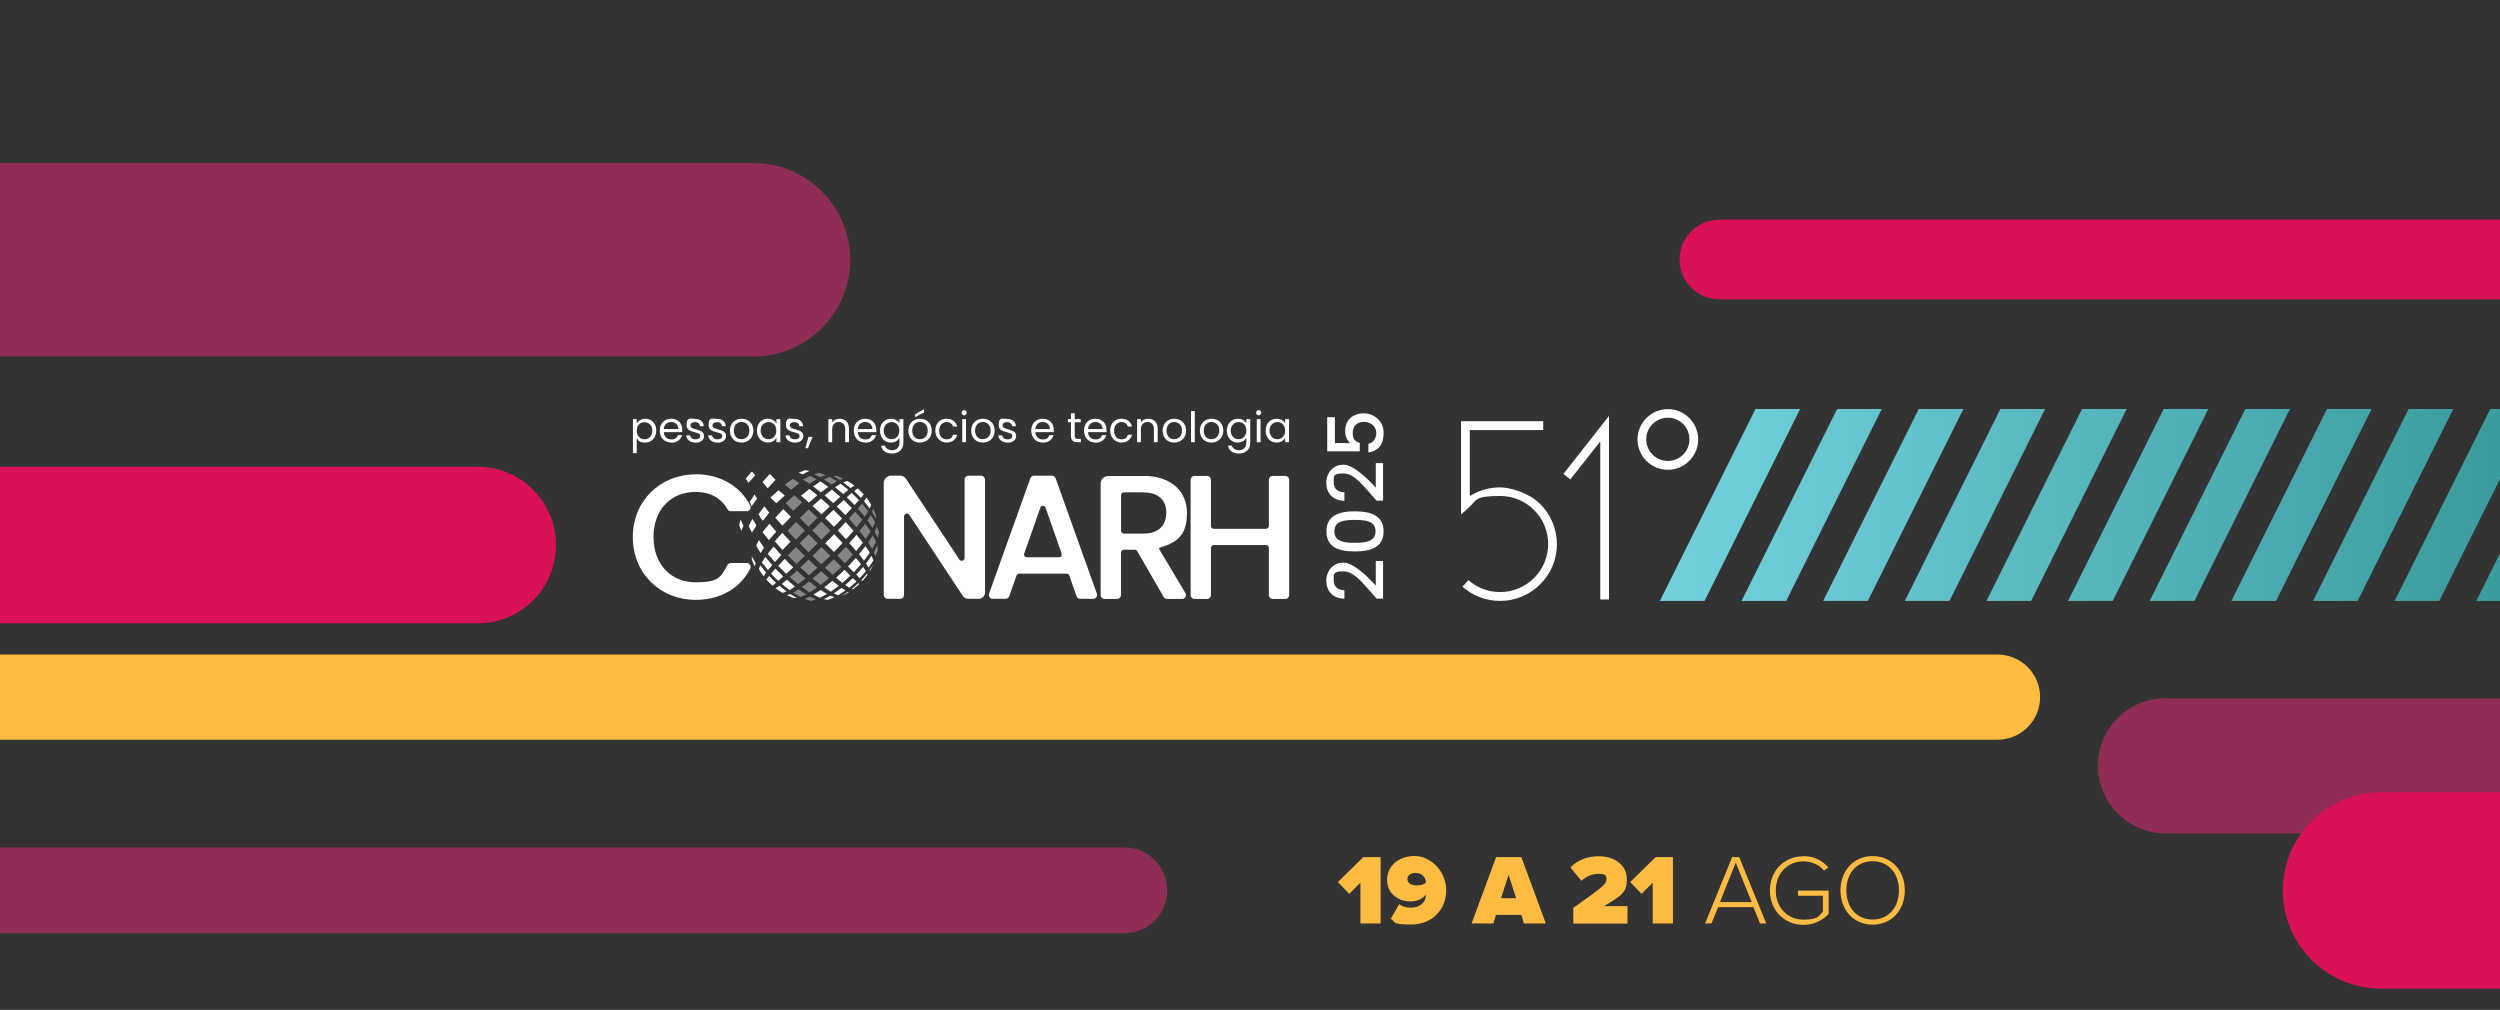 <?xml version="1.0" encoding="UTF-8"?>
<svg xmlns="http://www.w3.org/2000/svg" version="1.1" xmlns:xlink="http://www.w3.org/1999/xlink" viewBox="0 0 1920 775.6">
  <rect x="0" y="0" width="1920" height="775.6" fill="#333333" stroke="none"/>
  <defs>
    <style>
      .cls-1, .cls-2 {
        fill: #fff;
      }

      .cls-2 {
        fill-rule: evenodd;
      }

      .cls-3 {
        fill: #ffbc43;
      }

      .cls-4 {
        fill: #d81158;
      }

      .cls-5 {
        fill: #74d2de;
      }

      .cls-6 {
        opacity: .4;
      }

      .cls-7 {
        fill: url(#linear-gradient);
      }

      .cls-8 {
        fill: #902d56;
      }

      .cls-9 {
        fill: #218380;
      }
    </style>
    <linearGradient id="linear-gradient" x1="1274.8" y1="387.8" x2="3075.5" y2="387.8" gradientUnits="userSpaceOnUse">
      <stop offset="0" stop-color="#74d2de"/>
      <stop offset=".5" stop-color="#248684"/>
      <stop offset="1" stop-color="#218380"/>
    </linearGradient>
  </defs>
  <!-- Generator: Adobe Illustrator 28.7.1, SVG Export Plug-In . SVG Version: 1.2.0 Build 142)  -->
  <g>
    <g id="Layer_1">
      <g>
        <rect class="cls-5" x="-251.8" y="1390.4" width="865.2" height="12.5" transform="translate(-934.6 536.9) rotate(-45)"/>
        <rect class="cls-5" x="-227.9" y="1414.4" width="865.2" height="12.5" transform="translate(-944.6 560.9) rotate(-45)"/>
        <rect class="cls-5" x="-203.9" y="1438.4" width="865.2" height="12.5" transform="translate(-954.5 584.9) rotate(-45)"/>
        <rect class="cls-5" x="-179.9" y="1462.3" width="865.2" height="12.5" transform="translate(-964.4 608.8) rotate(-45)"/>
        <rect class="cls-5" x="-155.9" y="1486.3" width="865.2" height="12.5" transform="translate(-974.4 632.8) rotate(-45)"/>
        <rect class="cls-5" x="-132" y="1510.3" width="865.2" height="12.5" transform="translate(-984.3 656.8) rotate(-45)"/>
        <rect class="cls-5" x="-108" y="1534.3" width="865.2" height="12.5" transform="translate(-994.2 680.7) rotate(-45)"/>
        <rect class="cls-5" x="-84" y="1558.2" width="865.2" height="12.5" transform="translate(-1004.1 704.7) rotate(-45)"/>
        <rect class="cls-5" x="-60.1" y="1582.2" width="865.2" height="12.5" transform="translate(-1014.1 728.7) rotate(-45)"/>
        <rect class="cls-5" x="-36.1" y="1606.2" width="865.2" height="12.5" transform="translate(-1024 752.7) rotate(-45)"/>
        <rect class="cls-5" x="-12.1" y="1630.1" width="865.2" height="12.5" transform="translate(-1033.9 776.6) rotate(-45)"/>
        <rect class="cls-5" x="11.9" y="1654.1" width="865.2" height="12.5" transform="translate(-1043.9 800.6) rotate(-45)"/>
        <rect class="cls-5" x="35.8" y="1678.1" width="865.2" height="12.5" transform="translate(-1053.8 824.6) rotate(-45)"/>
        <rect class="cls-5" x="59.8" y="1702.1" width="865.2" height="12.5" transform="translate(-1063.7 848.5) rotate(-45)"/>
        <rect class="cls-5" x="83.8" y="1726" width="865.2" height="12.5" transform="translate(-1073.6 872.5) rotate(-45)"/>
        <rect class="cls-5" x="107.7" y="1750" width="865.2" height="12.5" transform="translate(-1083.6 896.5) rotate(-45)"/>
        <rect class="cls-5" x="131.7" y="1774" width="865.2" height="12.5" transform="translate(-1093.5 920.5) rotate(-45)"/>
      </g>
      <g>
        <rect class="cls-9" x="-107.9" y="1422.3" width="865.2" height="12.5" transform="translate(-915 648) rotate(-45)"/>
        <rect class="cls-9" x="-84" y="1446.3" width="865.2" height="12.5" transform="translate(-925 672) rotate(-45)"/>
        <rect class="cls-9" x="-60" y="1470.2" width="865.2" height="12.5" transform="translate(-934.9 695.9) rotate(-45)"/>
        <rect class="cls-9" x="-36" y="1494.2" width="865.2" height="12.5" transform="translate(-944.8 719.9) rotate(-45)"/>
        <rect class="cls-9" x="-12" y="1518.2" width="865.2" height="12.5" transform="translate(-954.7 743.9) rotate(-45)"/>
        <rect class="cls-9" x="11.9" y="1542.2" width="865.2" height="12.5" transform="translate(-964.7 767.9) rotate(-45)"/>
        <rect class="cls-9" x="35.9" y="1566.1" width="865.2" height="12.5" transform="translate(-974.6 791.8) rotate(-45)"/>
        <rect class="cls-9" x="59.9" y="1590.1" width="865.2" height="12.5" transform="translate(-984.5 815.8) rotate(-45)"/>
        <rect class="cls-9" x="83.8" y="1614.1" width="865.2" height="12.5" transform="translate(-994.5 839.8) rotate(-45)"/>
        <rect class="cls-9" x="107.8" y="1638" width="865.2" height="12.5" transform="translate(-1004.4 863.7) rotate(-45)"/>
        <rect class="cls-9" x="131.8" y="1662" width="865.2" height="12.5" transform="translate(-1014.3 887.7) rotate(-45)"/>
        <rect class="cls-9" x="155.8" y="1686" width="865.2" height="12.5" transform="translate(-1024.2 911.7) rotate(-45)"/>
        <rect class="cls-9" x="179.7" y="1710" width="865.2" height="12.5" transform="translate(-1034.2 935.7) rotate(-45)"/>
        <rect class="cls-9" x="203.7" y="1733.9" width="865.2" height="12.5" transform="translate(-1044.1 959.6) rotate(-45)"/>
        <rect class="cls-9" x="227.7" y="1757.9" width="865.2" height="12.5" transform="translate(-1054 983.6) rotate(-45)"/>
        <rect class="cls-9" x="251.6" y="1781.9" width="865.2" height="12.5" transform="translate(-1064 1007.6) rotate(-45)"/>
        <rect class="cls-9" x="275.6" y="1805.8" width="865.2" height="12.5" transform="translate(-1073.9 1031.5) rotate(-45)"/>
      </g>
      <path class="cls-8" d="M-45.4,125.2h624c41,0,74.3,33.3,74.3,74.3h0c0,41-33.3,74.3-74.3,74.3H-45.4V125.2h0Z"/>
      <path class="cls-4" d="M-45.4,358.5h412.3c33.2,0,60.1,26.9,60.1,60.1h0c0,33.2-26.9,60.1-60.1,60.1H-45.4v-120.2h0Z"/>
      <path class="cls-4" d="M1320.5,168.6h661.3v61.3h-661.3c-16.9,0-30.6-13.7-30.6-30.6h0c0-16.9,13.7-30.6,30.6-30.6Z"/>
      <path class="cls-8" d="M1663.1,536.3h441.2v103.7h-441.2c-28.6,0-51.9-23.2-51.9-51.9h0c0-28.6,23.2-51.9,51.9-51.9Z"/>
      <path class="cls-4" d="M1828.6,608.4h186.5v150.9h-186.5c-41.6,0-75.4-33.8-75.4-75.4h0c0-41.6,33.8-75.4,75.4-75.4Z"/>
      <path class="cls-8" d="M-10,650.8h873.4c18.2,0,33,14.8,33,33h0c0,18.2-14.8,33-33,33H-10v-66h0Z"/>
      <path class="cls-3" d="M-82,502.7h1616.1c18,0,32.7,14.6,32.7,32.7h0c0,18-14.6,32.7-32.7,32.7H-82v-65.4h0Z"/>
      <g>
        <g>
          <g>
            <path class="cls-2" d="M577.6,362c-1.7,1.8-3.3,3.6-4.9,5.6.7,1.1,1.4,2.1,2.1,3.2,1.8-2,3.5-4,5.3-5.9-.9-.9-1.8-1.8-2.6-2.8h0Z"/>
            <path class="cls-2" d="M669.3,426.9c-1.4,2-2.7,3.9-4.2,5.9.7,1.1,1.3,2.1,2,3.2,1.3-1.9,2.5-3.7,3.7-5.6-.5-1.3-.9-2.3-1.4-3.4h0Z"/>
            <path class="cls-2" d="M670.9,433.3c-.9,1.5-2,3.1-3,4.4,0,.2.2.5.2.8,1-1.6,1.9-3.3,2.7-5,0,0,0-.2,0-.3h0Z"/>
            <path class="cls-2" d="M666,440.4c-1.3,1.7-3,3.6-4.5,5.1.2.3.5.5.7.8,1.5-1.5,2.8-3.2,4-4.8h0c0-.4-.1-.8-.2-1.1h0Z"/>
            <path class="cls-2" d="M659.9,448.6c-.3-.2-.6-.5-.8-.7-1.6,1.5-3.4,3.2-5.1,4.5.3.1.7.2,1,.2h0c1.7-1.2,3.3-2.6,4.9-4.1h0Z"/>
            <path class="cls-2" d="M667.9,390.6c.4-1,.8-2,1.1-3.1-1.1-1.9-2.3-3.7-3.6-5.4-.5,1-1.2,2-1.8,2.9,1.5,1.8,3,3.7,4.4,5.6h0Z"/>
            <path class="cls-2" d="M661.2,382.4c.8-.9,1.4-1.8,2.1-2.8-.7-.8-1.4-1.6-2.2-2.3-.8-.8-1.5-1.5-2.3-2.2-1,.6-1.9,1.3-2.8,2.1.9.9,1.8,1.7,2.7,2.6.9.9,1.7,1.8,2.6,2.7h0Z"/>
            <path class="cls-2" d="M640.9,458.7c-1.1-.4-2-.7-3.2-1.2-1.7,1-3.3,1.8-5.1,2.6,1.1.3,2,.4,3.3.6,1.8-.7,3.3-1.3,4.9-2h0Z"/>
            <path class="cls-2" d="M593.2,449.7c1-.6,1.9-1.3,2.8-2.1-.9-.9-1.8-1.7-2.7-2.6-.9-.9-1.7-1.8-2.6-2.7-.8.9-1.4,1.8-2.1,2.8.7.8,1.4,1.6,2.2,2.3.8.8,1.5,1.5,2.3,2.2h0Z"/>
            <path class="cls-2" d="M597.7,446.1c1.3-1.1,2.6-2.3,3.8-3.4-1-1-2-2-3-3-1-1-2-2-3-3-1.2,1.3-2.3,2.5-3.4,3.8.9,1,1.8,1.9,2.8,2.8.9.9,1.9,1.8,2.8,2.8h0Z"/>
            <path class="cls-2" d="M597.6,434.5c1,1,2,2.1,3.1,3.1,1,1,2.1,2,3.1,3.1,1.8-1.7,3.6-3.3,5.4-5-1.1-1.1-2.2-2.1-3.3-3.2-1.1-1.1-2.2-2.2-3.2-3.3-1.7,1.8-3.4,3.6-5,5.4h0Z"/>
            <path class="cls-2" d="M649.2,395.6c1.7-1.8,3.4-3.6,5-5.4-1-1-2-2.1-3.1-3.1-1-1-2.1-2-3.1-3.1-1.8,1.7-3.6,3.3-5.4,5,1.1,1.1,2.2,2.1,3.3,3.2,1.1,1.1,2.2,2.2,3.2,3.3h0Z"/>
            <path class="cls-2" d="M659.7,384.1c-.9-1-1.8-1.9-2.8-2.8-.9-.9-1.9-1.8-2.8-2.8-1.3,1.1-2.6,2.3-3.8,3.4,1,1,2,2,3,3,1,1,2,2,3,3,1.2-1.3,2.3-2.5,3.4-3.8h0Z"/>
            <path class="cls-2" d="M604.3,445.2c-1.3,1.1-2.6,2.2-3.9,3.3,2,1.6,3.9,3.2,6,4.7,1.4-.9,2.8-1.8,4.2-2.7-2.1-1.7-4.2-3.5-6.3-5.3h0Z"/>
            <path class="cls-2" d="M606.9,456.2c-.9.4-1.8.6-2.7.8,1.7.8,3.5,1.6,5.2,2.2.8,0,1.7,0,2.6,0-1.7-.9-3.4-1.9-5.1-2.9h0Z"/>
            <path class="cls-2" d="M598.5,449.9c-.9.6-1.9,1.3-2.9,1.8,1.7,1.3,3.5,2.6,5.4,3.6,1.1-.3,2.1-.6,3.1-1.1-1.9-1.4-3.8-2.9-5.6-4.4h0Z"/>
            <path class="cls-2" d="M657.9,410.6c-1.9,2.2-3.7,4.3-5.7,6.5,1.8,2,3.6,4,5.3,6.1,1.8-2.1,3.5-4.3,5.2-6.4-1.6-2.1-3.2-4.1-4.9-6.1h0Z"/>
            <path class="cls-2" d="M664.7,419.4c-1.6,2.1-3.3,4.2-5,6.3,1.3,1.6,2.6,3.2,3.8,4.9,1.6-2,3-4,4.5-6.1-1.1-1.7-2.1-3.4-3.3-5.1h0Z"/>
            <path class="cls-2" d="M661.3,433.3c-1.3-1.6-2.6-3.2-4-4.8-2,2.2-4,4.3-6,6.5,1.5,1.5,2.9,3,4.4,4.5,1.9-2,3.7-4.1,5.6-6.2h0Z"/>
            <path class="cls-2" d="M646.9,447.7c2.1-1.8,4.1-3.7,6.2-5.6-1.5-1.5-3-2.9-4.5-4.4-2.1,2-4.3,4-6.5,6,1.6,1.4,3.2,2.7,4.8,4h0Z"/>
            <path class="cls-2" d="M644.2,449.9c-1.7-1.3-3.3-2.5-4.9-3.8-2.1,1.7-4.2,3.4-6.3,5,1.7,1.2,3.3,2.2,5.1,3.3,2.1-1.5,4.1-2.9,6.1-4.5h0Z"/>
            <path class="cls-2" d="M635.2,456.2c-1.7-1-3.3-2-5-3.1-1.9,1.2-3.7,2.4-5.5,3.5,1.7.9,3.2,1.7,5,2.5,1.9-1,3.6-1.9,5.5-2.9h0Z"/>
            <path class="cls-2" d="M649.5,453.5c-1.1-.6-2.1-1.3-3.2-2-2,1.5-3.9,2.8-5.9,4.2,1.2.5,2.2,1,3.4,1.4,2-1.2,3.7-2.4,5.6-3.7h0Z"/>
            <path class="cls-2" d="M657.8,446.6c-.9-.9-1.9-1.7-2.8-2.6-2,1.8-3.9,3.6-5.9,5.3,1.1.8,2,1.4,3.2,2.1,1.9-1.6,3.7-3.2,5.6-4.9h0Z"/>
            <path class="cls-2" d="M665,438.6c-.7-1.1-1.4-2.1-2.1-3.2-1.8,2-3.5,4-5.3,5.9.9.9,1.8,1.8,2.6,2.8,1.7-1.8,3.3-3.6,4.9-5.6h0Z"/>
            <path class="cls-2" d="M651.3,454.4c-1.4,1-2.9,2.1-4.5,3,0,0,.1,0,.2,0,1.7-.8,3.4-1.7,5-2.7-.3,0-.5-.1-.8-.2h0Z"/>
            <path class="cls-2" d="M618.2,361.1c-1.8.7-3.3,1.3-4.9,2,1.1.4,2,.7,3.2,1.2,1.7-1,3.3-1.8,5.1-2.6-1.1-.3-2-.4-3.3-.6h0Z"/>
            <path class="cls-2" d="M571,403.7c-.8-1.6-1.5-3.1-2.2-4.7-.4,1.4-.8,2.6-1.1,4.1.5,1.7,1,3.1,1.6,4.7.5-1.4,1.1-2.7,1.7-4.1h0Z"/>
            <path class="cls-2" d="M653.3,374.8c.9-.6,1.9-1.3,2.9-1.8-1.7-1.3-3.5-2.6-5.4-3.6-1.1.3-2.1.6-3.1,1.1,1.9,1.4,3.8,2.9,5.6,4.4h0Z"/>
            <path class="cls-2" d="M567,382c-.7,1.7-1.4,3.2-2,4.9.2,1.3.3,2.2.6,3.3.8-1.7,1.7-3.3,2.6-5.1-.5-1.2-.9-2.1-1.2-3.2h0Z"/>
            <path class="cls-2" d="M647.6,379.5c1.3-1.1,2.6-2.2,3.9-3.3-2-1.6-3.9-3.2-6-4.7-1.4.9-2.8,1.8-4.2,2.7,2.1,1.7,4.2,3.4,6.3,5.3h0Z"/>
            <path class="cls-2" d="M638.9,376c-1.9,1.5-3.8,3-5.6,4.5,2.2,1.9,4.4,3.9,6.6,5.9,1.8-1.7,3.6-3.3,5.4-4.9-2.1-1.9-4.2-3.7-6.4-5.5h0Z"/>
            <path class="cls-2" d="M630.6,382.8c-2.2,1.9-4.4,3.8-6.5,5.8,2.3,2.1,4.5,4.2,6.8,6.4,2.1-2.1,4.3-4.1,6.4-6.1-2.2-2-4.4-4-6.7-6h0Z"/>
            <path class="cls-2" d="M649.7,414.2c2-2.2,3.9-4.3,5.8-6.5-2-2.3-4-4.5-6-6.7-2,2.2-4.1,4.3-6.1,6.4,2.1,2.2,4.3,4.5,6.4,6.8h0Z"/>
            <path class="cls-2" d="M640.6,410.3c-2.3,2.3-4.5,4.6-6.8,6.9,2.2,2.2,4.5,4.5,6.7,6.7,2.2-2.3,4.4-4.6,6.6-6.9-2.1-2.3-4.3-4.5-6.5-6.8h0Z"/>
            <polygon class="cls-2" points="640.1 391.5 633.7 397.8 640.5 404.6 646.7 398.2 640.1 391.5 640.1 391.5"/>
            <path class="cls-2" d="M600.8,409.2c-2,2.2-3.9,4.3-5.8,6.5,2,2.3,4,4.5,6,6.7,2-2.2,4.1-4.3,6.1-6.4-2.1-2.2-4.3-4.5-6.4-6.8h0Z"/>
            <path class="cls-2" d="M594.1,419.7c-1.5,1.9-3,3.7-4.5,5.6,1.8,2.2,3.6,4.3,5.5,6.4,1.6-1.8,3.2-3.6,4.9-5.4-2-2.2-3.9-4.4-5.9-6.6h0Z"/>
            <path class="cls-2" d="M593.1,434c-1.8-2.1-3.5-4.1-5.3-6.3-.9,1.4-1.8,2.8-2.7,4.2,1.6,2.1,3.1,4,4.7,6,1.1-1.3,2.2-2.6,3.3-3.9h0Z"/>
            <path class="cls-2" d="M580.3,432.3c-1.1-1.7-2-3.4-2.9-5.1,0,.9-.1,1.7,0,2.5.6,1.8,1.4,3.6,2.2,5.3.2-.9.5-1.8.8-2.7h0Z"/>
            <path class="cls-2" d="M582.9,437.2c1.1,1.9,2.3,3.7,3.6,5.4.5-1,1.2-2,1.8-2.9-1.5-1.8-3-3.7-4.4-5.6-.4,1-.8,2-1.1,3.1h0Z"/>
            <path class="cls-2" d="M586.7,420.5c-1.4-2-2.6-3.8-3.9-5.8-.7,1.5-1.3,2.8-2,4.4,1.1,2,2.2,3.8,3.4,5.7.8-1.5,1.6-2.8,2.5-4.2h0Z"/>
            <path class="cls-2" d="M590.8,402.3c-1.8,2.1-3.5,4.3-5.2,6.4,1.6,2.1,3.2,4.1,4.9,6.1,1.9-2.2,3.7-4.3,5.7-6.5-1.8-2-3.6-4-5.3-6.1h0Z"/>
            <path class="cls-2" d="M601.6,391c-2.1,2.2-4.1,4.4-6.2,6.6,1.8,2,3.6,4.1,5.5,6.1,2.2-2.3,4.3-4.5,6.5-6.8-1.9-1.9-3.9-3.9-5.8-5.9h0Z"/>
            <path class="cls-2" d="M627.7,380.4c-2-1.7-4.1-3.3-6.1-4.9-2.2,1.7-4.3,3.4-6.4,5.2,2.1,1.8,4.1,3.5,6.1,5.3,2.2-1.9,4.3-3.8,6.5-5.7h0Z"/>
            <path class="cls-2" d="M630.1,369.7c-1.9,1.2-3.8,2.5-5.7,3.8,2.1,1.5,4.1,3.1,6.1,4.7,1.9-1.5,3.7-2.9,5.6-4.3-2-1.4-4-2.8-6-4.2h0Z"/>
            <path class="cls-2" d="M597.9,376.5c-2.1,1.8-4.1,3.7-6.2,5.6,1.5,1.5,3,2.9,4.5,4.4,2.1-2,4.3-4,6.5-6-1.6-1.4-3.2-2.7-4.8-4h0Z"/>
            <path class="cls-2" d="M585.6,370.2c1.3,1.6,2.6,3.2,4,4.8,2-2.2,4-4.3,6-6.5-1.5-1.5-2.9-3-4.4-4.5-1.9,2-3.7,4.1-5.6,6.2h0Z"/>
            <path class="cls-2" d="M587,388.9c-1.6,2-3,4-4.5,6.1,1.1,1.7,2.1,3.4,3.3,5,1.6-2.1,3.3-4.2,5-6.3-1.3-1.6-2.6-3.2-3.8-4.9h0Z"/>
            <path class="cls-2" d="M581,403.5c-1.1-1.7-2.1-3.3-3.1-5-1.1,1.8-2,3.6-2.9,5.5.8,1.8,1.6,3.3,2.5,5,1.2-1.9,2.3-3.7,3.5-5.5h0Z"/>
            <path class="cls-2" d="M579.5,379.8c-1.3,1.9-2.5,3.7-3.7,5.6.5,1.3.9,2.3,1.4,3.4,1.4-2,2.7-3.9,4.2-5.9-.7-1.1-1.3-2.1-2-3.2h0Z"/>
          </g>
          <g class="cls-6">
            <path class="cls-2" d="M673.7,419c-.8,1.7-1.7,3.3-2.6,5.1.5,1.2.9,2.1,1.2,3.2.7-1.7,1.4-3.2,2-4.9-.2-1.3-.3-2.2-.6-3.3h0Z"/>
            <path class="cls-2" d="M673.5,404.3c-.5,1.4-1.1,2.7-1.7,4.1.8,1.6,1.5,3.1,2.2,4.7.4-1.4.8-2.6,1.1-4.1-.5-1.7-1-3.1-1.6-4.7h0Z"/>
            <path class="cls-2" d="M622,458.2c-1.4.7-2.7,1.2-4.1,1.7,1.6.6,3,1.1,4.7,1.6,1.6-.3,2.7-.7,4.1-1.1-1.6-.7-3.1-1.4-4.7-2.2h0Z"/>
            <path class="cls-2" d="M669.8,393.3c1.1,1.7,2,3.4,2.9,5.1,0-.9.1-1.7,0-2.5-.6-1.8-1.4-3.6-2.2-5.3-.2.9-.5,1.8-.8,2.7h0Z"/>
            <path class="cls-2" d="M611.3,420.1l-6.2,6.4c1.1,1.1,2.2,2.2,3.3,3.3,1.1,1.1,2.2,2.2,3.3,3.3l6.4-6.2c-1.1-1.1-2.3-2.3-3.4-3.4-1.1-1.1-2.3-2.3-3.4-3.4h0Z"/>
            <path class="cls-2" d="M628,417.3c-1.2-1.2-2.3-2.3-3.5-3.5-1.2-1.2-2.3-2.3-3.5-3.5-2.3,2.3-4.6,4.6-6.9,6.9,1.1,1.2,2.3,2.3,3.4,3.5,1.2,1.2,2.3,2.3,3.5,3.4,2.3-2.3,4.6-4.6,6.9-6.9h0Z"/>
            <path class="cls-2" d="M666.8,392.7c-1.6-2.1-3.1-4-4.7-6-1.1,1.3-2.2,2.6-3.3,3.9,1.8,2.1,3.5,4.1,5.3,6.3.9-1.4,1.8-2.8,2.7-4.2h0Z"/>
            <path class="cls-2" d="M656.8,392.9c-1.6,1.8-3.2,3.6-4.9,5.4,2,2.2,3.9,4.4,5.9,6.6,1.5-1.9,3-3.7,4.5-5.6-1.8-2.2-3.6-4.3-5.5-6.4h0Z"/>
            <path class="cls-2" d="M637.6,426.8c-2.2-2.2-4.5-4.4-6.7-6.7-2.3,2.3-4.6,4.6-6.9,6.8,2.3,2.2,4.5,4.3,6.8,6.5,2.3-2.2,4.6-4.4,6.9-6.6h0Z"/>
            <path class="cls-2" d="M627.8,436.1c-2.3-2.1-4.5-4.2-6.8-6.4-2.1,2.1-4.3,4.1-6.4,6.1,2.2,2,4.4,4,6.7,6,2.2-1.9,4.4-3.8,6.5-5.8h0Z"/>
            <path class="cls-2" d="M618.6,444.2c-2.2-1.9-4.4-3.9-6.6-5.9-1.8,1.7-3.6,3.3-5.4,4.9,2.1,1.9,4.2,3.7,6.4,5.5,1.9-1.5,3.8-3,5.6-4.5h0Z"/>
            <path class="cls-2" d="M609.1,455.1c1.9,1.2,3.7,2.3,5.7,3.4,1.5-.6,2.9-1.3,4.4-2-2-1.3-3.9-2.5-5.8-3.9-1.4.9-2.8,1.7-4.2,2.5h0Z"/>
            <path class="cls-2" d="M621.8,455c1.9-1.2,3.8-2.5,5.7-3.8-2.1-1.5-4.1-3.1-6.1-4.7-1.9,1.5-3.7,2.9-5.6,4.3,2,1.4,4,2.8,6,4.2h0Z"/>
            <path class="cls-2" d="M636.7,444c-2.1-1.8-4.1-3.5-6.1-5.3-2.2,1.9-4.3,3.8-6.5,5.7,2,1.7,4.1,3.3,6.1,4.9,2.2-1.7,4.3-3.4,6.4-5.2h0Z"/>
            <path class="cls-2" d="M646.2,435.3c-2-1.9-3.9-3.8-5.9-5.8-2.3,2.2-4.5,4.4-6.8,6.5,2,1.8,4,3.6,6.1,5.5,2.2-2,4.4-4.1,6.6-6.2h0Z"/>
            <path class="cls-2" d="M648.9,432.6c2.1-2.2,4.1-4.4,6.2-6.6-1.8-2-3.6-4.1-5.5-6.1-2.2,2.3-4.3,4.5-6.5,6.8,1.9,1.9,3.9,3.9,5.8,5.9h0Z"/>
            <path class="cls-2" d="M668.6,408.2c-1.4-2.1-2.7-4-4.2-6-1.4,1.9-2.8,3.7-4.3,5.6,1.6,2,3.2,4,4.7,6.1,1.3-1.9,2.5-3.7,3.8-5.7h0Z"/>
            <path class="cls-2" d="M672.1,401.2c-1.1-2-2.2-3.8-3.4-5.7-.8,1.5-1.6,2.8-2.5,4.2,1.4,2,2.6,3.8,3.9,5.8.7-1.5,1.3-2.8,2-4.4h0Z"/>
            <path class="cls-2" d="M672.8,416.1c-.8-1.8-1.6-3.3-2.5-5-1.2,1.9-2.3,3.7-3.5,5.5,1.1,1.7,2.1,3.3,3.1,5,1.1-1.8,2-3.6,2.9-5.5h0Z"/>
            <path class="cls-2" d="M634,364.8c-1.6-.6-3-1.1-4.7-1.6-1.6.3-2.8.7-4.1,1.1,1.6.7,3.1,1.4,4.7,2.2,1.4-.7,2.7-1.2,4.1-1.7h0Z"/>
            <path class="cls-2" d="M644.9,368.5c.9-.4,1.8-.6,2.7-.8-1.7-.8-3.5-1.6-5.2-2.2-.8,0-1.7,0-2.6,0,1.7.9,3.4,1.9,5.1,2.9h0Z"/>
            <path class="cls-2" d="M630.8,400.5c-2.3,2.3-4.6,4.6-6.9,6.9l7,7c2.3-2.3,4.6-4.6,6.9-6.9l-6.9-6.9h0Z"/>
            <path class="cls-2" d="M627.9,397.7c-2.3-2.2-4.5-4.3-6.8-6.5-2.3,2.2-4.6,4.4-6.9,6.6,2.2,2.2,4.5,4.4,6.7,6.7,2.3-2.3,4.6-4.6,6.9-6.8h0Z"/>
            <path class="cls-2" d="M611.3,414.4c2.3-2.3,4.5-4.6,6.8-6.9-2.2-2.2-4.5-4.5-6.7-6.7-2.2,2.3-4.4,4.6-6.6,6.9,2.1,2.3,4.3,4.5,6.5,6.8h0Z"/>
            <path class="cls-2" d="M616.1,385.8c-2-1.8-4-3.6-6.1-5.5-2.2,2-4.4,4.1-6.6,6.2,2,1.9,3.9,3.8,5.9,5.8,2.3-2.2,4.5-4.4,6.8-6.5h0Z"/>
            <path class="cls-2" d="M637.1,366.2c-1.5.6-2.9,1.3-4.4,2,2,1.3,3.9,2.5,5.8,3.9,1.4-.9,2.8-1.7,4.2-2.5-1.9-1.2-3.7-2.3-5.7-3.4h0Z"/>
            <path class="cls-2" d="M621.7,371.5c1.9-1.2,3.7-2.4,5.5-3.5-1.7-.9-3.2-1.7-5-2.5-1.9,1-3.6,1.9-5.5,2.9,1.7,1,3.3,2,5,3.1h0Z"/>
            <path class="cls-2" d="M608.8,367.8c-2.1,1.5-4.1,2.9-6.1,4.5,1.7,1.3,3.3,2.5,4.9,3.8,2.1-1.7,4.2-3.4,6.3-5-1.7-1.2-3.3-2.2-5-3.3h0Z"/>
          </g>
          <g>
            <path class="cls-1" d="M495.6,321.6c4.8,0,8.4,3.6,8.4,9.1s-3.7,9.2-8.4,9.2-5.5-1.7-6.6-3.6v11.7h-2.9v-26.1h2.9v3.3c1.1-1.9,3.4-3.6,6.6-3.6ZM495,324.2c-3.2,0-6,2.5-6,6.6s2.8,6.6,6,6.6,6-2.5,6-6.6-2.7-6.5-6-6.5Z"/>
            <path class="cls-1" d="M515.5,339.9c-5,0-8.8-3.6-8.8-9.2s3.6-9.1,8.8-9.1,8.5,3.6,8.5,8.5,0,1.2,0,1.8h-14.2c.2,3.6,2.7,5.6,5.8,5.6s4.3-1.4,5-3.3h3.2c-.9,3.2-3.7,5.8-8.1,5.8ZM509.8,329.5h11.2c0-3.5-2.6-5.4-5.6-5.4s-5.3,1.9-5.6,5.4Z"/>
            <path class="cls-1" d="M534.2,339.9c-4.1,0-7-2.3-7.2-5.5h3c.2,1.7,1.7,3,4.2,3s3.6-1.2,3.6-2.6c0-3.9-10.5-1.6-10.5-8.2s2.6-4.9,6.5-4.9,6.5,2.1,6.7,5.6h-2.9c-.1-1.8-1.5-3.1-3.8-3.1s-3.5,1-3.5,2.5c0,4.2,10.3,1.9,10.4,8.2,0,2.9-2.6,5.1-6.5,5.1Z"/>
            <path class="cls-1" d="M551.1,339.9c-4.1,0-7-2.3-7.2-5.5h3c.2,1.7,1.7,3,4.2,3s3.6-1.2,3.6-2.6c0-3.9-10.5-1.6-10.5-8.2s2.6-4.9,6.5-4.9,6.5,2.1,6.7,5.6h-2.9c-.1-1.8-1.5-3.1-3.8-3.1s-3.5,1-3.5,2.5c0,4.2,10.3,1.9,10.4,8.2,0,2.9-2.6,5.1-6.5,5.1Z"/>
            <path class="cls-1" d="M569.4,339.9c-5,0-8.8-3.6-8.8-9.2s3.9-9.1,9-9.1,9,3.5,9,9.1-4,9.2-9.1,9.2ZM569.4,337.3c3.1,0,6.1-2.1,6.1-6.6s-2.9-6.6-6-6.6-5.9,2.1-5.9,6.6,2.7,6.6,5.8,6.6Z"/>
            <path class="cls-1" d="M589.7,321.6c3.3,0,5.6,1.7,6.6,3.5v-3.2h3v17.7h-3v-3.3c-1.1,1.9-3.4,3.6-6.6,3.6-4.7,0-8.4-3.7-8.4-9.2s3.7-9.1,8.4-9.1ZM590.2,324.2c-3.2,0-6,2.4-6,6.5s2.7,6.6,6,6.6,6-2.4,6-6.6-2.8-6.6-6-6.6Z"/>
            <path class="cls-1" d="M610.5,339.9c-4.1,0-7-2.3-7.2-5.5h3c.2,1.7,1.7,3,4.2,3s3.6-1.2,3.6-2.6c0-3.9-10.5-1.6-10.5-8.2s2.6-4.9,6.5-4.9,6.5,2.1,6.7,5.6h-2.9c-.1-1.8-1.5-3.1-3.8-3.1s-3.5,1-3.5,2.5c0,4.2,10.3,1.9,10.4,8.2,0,2.9-2.6,5.1-6.5,5.1Z"/>
            <path class="cls-1" d="M620.9,335.5h3.2l-3.6,8.7h-2l2.4-8.7Z"/>
            <path class="cls-1" d="M649.1,329.6c0-3.6-2-5.5-4.9-5.5s-5.1,1.9-5.1,5.7v9.8h-2.9v-17.7h2.9v2.5c1.2-1.8,3.3-2.8,5.7-2.8,4.1,0,7.2,2.5,7.2,7.6v10.4h-2.9v-10Z"/>
            <path class="cls-1" d="M664.5,339.9c-5,0-8.8-3.6-8.8-9.2s3.6-9.1,8.8-9.1,8.5,3.6,8.5,8.5,0,1.2,0,1.8h-14.2c.2,3.6,2.7,5.6,5.8,5.6s4.3-1.4,5-3.3h3.2c-.9,3.2-3.7,5.8-8.1,5.8ZM658.8,329.5h11.2c0-3.5-2.6-5.4-5.6-5.4s-5.3,1.9-5.6,5.4Z"/>
            <path class="cls-1" d="M684.2,321.6c3.2,0,5.6,1.6,6.6,3.5v-3.2h3v18.1c0,4.9-3.3,8.3-8.5,8.3s-8-2.4-8.6-6.1h2.9c.6,2.1,2.7,3.6,5.7,3.6s5.5-2,5.5-5.8v-3.7c-1.1,1.9-3.4,3.6-6.6,3.6-4.8,0-8.4-3.7-8.4-9.2s3.7-9.1,8.4-9.1ZM684.7,324.2c-3.2,0-6,2.4-6,6.5s2.7,6.6,6,6.6,6-2.4,6-6.6-2.8-6.6-6-6.6Z"/>
            <path class="cls-1" d="M706.4,339.9c-5,0-8.8-3.6-8.8-9.2s3.9-9.1,9-9.1,9,3.5,9,9.1-4,9.2-9.1,9.2ZM706.4,337.3c3.1,0,6.1-2.1,6.1-6.6s-2.9-6.6-6-6.6-5.9,2.1-5.9,6.6,2.7,6.6,5.8,6.6ZM709.7,314.1v2.6l-6.9,3.7v-2.2l6.9-4Z"/>
            <path class="cls-1" d="M726.9,321.6c4.4,0,7.3,2.3,8.2,6h-3.2c-.6-2.1-2.4-3.5-5-3.5s-5.6,2.3-5.6,6.6,2.4,6.7,5.6,6.7,4.4-1.3,5-3.5h3.2c-.9,3.5-3.8,6-8.2,6s-8.6-3.6-8.6-9.2,3.6-9.1,8.6-9.1Z"/>
            <path class="cls-1" d="M738.5,317c0-1.1.9-2,2-2s1.9.9,1.9,2-.9,2-1.9,2-2-.9-2-2ZM739,321.9h2.9v17.7h-2.9v-17.7Z"/>
            <path class="cls-1" d="M754.7,339.9c-5,0-8.8-3.6-8.8-9.2s3.9-9.1,9-9.1,9,3.5,9,9.1-4,9.2-9.1,9.2ZM754.7,337.3c3.1,0,6.1-2.1,6.1-6.6s-2.9-6.6-6-6.6-5.9,2.1-5.9,6.6,2.7,6.6,5.8,6.6Z"/>
            <path class="cls-1" d="M773.9,339.9c-4.1,0-7-2.3-7.2-5.5h3c.2,1.7,1.7,3,4.2,3s3.6-1.2,3.6-2.6c0-3.9-10.5-1.6-10.5-8.2s2.6-4.9,6.5-4.9,6.5,2.1,6.7,5.6h-2.9c-.1-1.8-1.5-3.1-3.8-3.1s-3.5,1-3.5,2.5c0,4.2,10.3,1.9,10.4,8.2,0,2.9-2.6,5.1-6.5,5.1Z"/>
            <path class="cls-1" d="M800.8,339.9c-5,0-8.8-3.6-8.8-9.2s3.6-9.1,8.8-9.1,8.5,3.6,8.5,8.5,0,1.2,0,1.8h-14.2c.2,3.6,2.7,5.6,5.8,5.6s4.3-1.4,5-3.3h3.2c-.9,3.2-3.7,5.8-8.1,5.8ZM795.1,329.5h11.2c0-3.5-2.6-5.4-5.6-5.4s-5.3,1.9-5.6,5.4Z"/>
            <path class="cls-1" d="M822.5,324.3h-2.3v-2.4h2.3v-4.5h2.9v4.5h4.6v2.4h-4.6v10.4c0,1.7.6,2.4,2.5,2.4h2.2v2.5h-2.7c-3.1,0-4.9-1.3-4.9-4.8v-10.4Z"/>
            <path class="cls-1" d="M841.3,339.9c-5,0-8.8-3.6-8.8-9.2s3.6-9.1,8.8-9.1,8.5,3.6,8.5,8.5,0,1.2,0,1.8h-14.2c.2,3.6,2.7,5.6,5.8,5.6s4.3-1.4,5-3.3h3.2c-.9,3.2-3.7,5.8-8.1,5.8ZM835.6,329.5h11.2c0-3.5-2.6-5.4-5.6-5.4s-5.3,1.9-5.6,5.4Z"/>
            <path class="cls-1" d="M861.2,321.6c4.4,0,7.3,2.3,8.2,6h-3.2c-.6-2.1-2.4-3.5-5-3.5s-5.6,2.3-5.6,6.6,2.4,6.7,5.6,6.7,4.4-1.3,5-3.5h3.2c-.9,3.5-3.8,6-8.2,6s-8.6-3.6-8.6-9.2,3.6-9.1,8.6-9.1Z"/>
            <path class="cls-1" d="M886.2,329.6c0-3.6-2-5.5-4.9-5.5s-5.1,1.9-5.1,5.7v9.8h-2.9v-17.7h2.9v2.5c1.2-1.8,3.3-2.8,5.7-2.8,4.1,0,7.2,2.5,7.2,7.6v10.4h-2.9v-10Z"/>
            <path class="cls-1" d="M901.7,339.9c-5,0-8.8-3.6-8.8-9.2s3.9-9.1,9-9.1,9,3.5,9,9.1-4,9.2-9.1,9.2ZM901.7,337.3c3.1,0,6.1-2.1,6.1-6.6s-2.9-6.6-6-6.6-5.9,2.1-5.9,6.6,2.7,6.6,5.8,6.6Z"/>
            <path class="cls-1" d="M914.7,315.7h2.9v23.9h-2.9v-23.9Z"/>
            <path class="cls-1" d="M930.3,339.9c-5,0-8.8-3.6-8.8-9.2s3.9-9.1,9-9.1,9,3.5,9,9.1-4,9.2-9.1,9.2ZM930.3,337.3c3.1,0,6.1-2.1,6.1-6.6s-2.9-6.6-6-6.6-5.9,2.1-5.9,6.6,2.7,6.6,5.8,6.6Z"/>
            <path class="cls-1" d="M950.6,321.6c3.2,0,5.6,1.6,6.6,3.5v-3.2h3v18.1c0,4.9-3.3,8.3-8.5,8.3s-8-2.4-8.6-6.1h2.9c.6,2.1,2.7,3.6,5.7,3.6s5.5-2,5.5-5.8v-3.7c-1.1,1.9-3.4,3.6-6.6,3.6-4.8,0-8.4-3.7-8.4-9.2s3.7-9.1,8.4-9.1ZM951.2,324.2c-3.2,0-6,2.4-6,6.5s2.7,6.6,6,6.6,6-2.4,6-6.6-2.8-6.6-6-6.6Z"/>
            <path class="cls-1" d="M964.7,317c0-1.1.9-2,2-2s1.9.9,1.9,2-.9,2-1.9,2-2-.9-2-2ZM965.2,321.9h2.9v17.7h-2.9v-17.7Z"/>
            <path class="cls-1" d="M980.4,321.6c3.3,0,5.6,1.7,6.6,3.5v-3.2h3v17.7h-3v-3.3c-1.1,1.9-3.4,3.6-6.6,3.6-4.7,0-8.4-3.7-8.4-9.2s3.7-9.1,8.4-9.1ZM981,324.2c-3.2,0-6,2.4-6,6.5s2.7,6.6,6,6.6,6-2.4,6-6.6-2.8-6.6-6-6.6Z"/>
          </g>
          <g>
            <path class="cls-1" d="M534.2,364.2c18.1,0,33.9,8.4,42,24.1,1,2-.5,4.3-2.7,4.3h-12.3c-1,0-2-.6-2.5-1.5-5.1-9-13.8-13.3-24.5-13.3-18.7,0-32.3,13.3-32.3,34.6s13.6,34.8,32.3,34.8,19.3-4.3,24.5-13.3c.5-.9,1.5-1.5,2.5-1.5h12.3c2.2,0,3.7,2.3,2.7,4.3-8,15.7-23.8,24-42,24-26.6,0-48.2-19.8-48.2-48.2s21.6-48.2,48.2-48.2Z"/>
            <path class="cls-1" d="M756.5,368.3v86.7c0,2.7-2.2,4.9-4.9,4.9h-7.9c-1.7,0-3.4-.9-4.3-2.3l-41.1-62.2c-1.2-1.8-4-1-4,1.2v60.3c0,1.6-1.3,3-3,3h-9.6c-1.6,0-3-1.3-3-3v-85.9c0-3.2,2.6-5.7,5.7-5.7h7c1.7,0,3.3.9,4.3,2.3l41.1,62.1c1.2,1.8,4,.9,4-1.2v-60.2c0-1.6,1.3-3,3-3h9.6c1.6,0,3,1.3,3,3Z"/>
            <path class="cls-1" d="M819.2,440.6h-36.5c-.9,0-1.7.6-2,1.4l-5.6,15.9c-.4,1.2-1.5,2-2.8,2h-9.9c-2,0-3.5-2-2.8-4l31.7-88.6c.4-1.2,1.5-2,2.8-2h13.8c1.2,0,2.4.8,2.8,2l31.7,88.6c.7,1.9-.7,4-2.8,4h-10c-1.3,0-2.4-.8-2.8-2l-5.6-15.9c-.3-.9-1.1-1.4-2-1.4ZM799,389.9l-12.4,35.2c-.5,1.4.5,2.9,2,2.9h24.7c1.5,0,2.5-1.5,2-2.9l-12.3-35.2c-.7-1.9-3.4-1.9-4.1,0Z"/>
            <path class="cls-1" d="M878.2,365.5c22.4,0,33.4,12.9,33.4,28.3s-5.7,22.5-20.8,26.7c-.5.2-.8.8-.5,1.3l20.1,33.7c1.2,2-.2,4.5-2.5,4.5h-11.6c-1.1,0-2-.6-2.6-1.5l-20.3-35.2c-.4-.7-1.1-1.1-1.9-1.1h-8.4c-1.2,0-2.2,1-2.2,2.2v32.6c0,1.6-1.3,3-3,3h-9.6c-1.6,0-3-1.3-3-3v-85.7c0-3.2,2.6-5.7,5.7-5.7h26.9ZM878.2,378.1h-15c-1.2,0-2.2,1-2.2,2.2v27.3c0,1.2,1,2.2,2.2,2.2h15c12.1,0,17.5-6.7,17.5-16s-5.4-15.6-17.5-15.6Z"/>
            <path class="cls-1" d="M972.3,418.6h-40.1c-1.2,0-2.2,1-2.2,2.2v36.2c0,1.6-1.3,3-3,3h-9.6c-1.6,0-3-1.3-3-3v-88.5c0-1.6,1.3-3,3-3h9.6c1.6,0,3,1.3,3,3v35.4c0,1.2,1,2.2,2.2,2.2h40.1c1.2,0,2.2-1,2.2-2.2v-35.4c0-1.6,1.3-3,3-3h9.6c1.6,0,3,1.3,3,3v88.5c0,1.6-1.3,3-3,3h-9.6c-1.6,0-3-1.3-3-3v-36.2c0-1.2-1-2.2-2.2-2.2Z"/>
          </g>
          <g>
            <path class="cls-1" d="M1057.2,459.8c-9-10.2-16.8-21-25.3-21s-7.6,2-7.6,7,3.3,7.3,8.2,7.5v6.5c-9.4-.2-13.9-6.3-13.9-13.9s5.3-13.8,13.1-13.8,18.5,10.7,24.9,17.6v-18.8h5.6v28.8h-4.9Z"/>
            <path class="cls-1" d="M1018.7,408.1c0-12.1,9.5-15.4,21.8-15.4s22.1,3.3,22.1,15.4-9.5,15.4-22.1,15.4-21.8-3.3-21.8-15.4ZM1024.8,408.1c0,7.9,7.6,8.8,15.7,8.8s15.9-.9,15.9-8.8-7.4-8.8-15.9-8.8-15.7.9-15.7,8.8Z"/>
            <path class="cls-1" d="M1057.2,384.6c-9-10.2-16.8-21-25.3-21s-7.6,2-7.6,7,3.3,7.3,8.2,7.5v6.5c-9.4-.2-13.9-6.3-13.9-13.9s5.3-13.8,13.1-13.8,18.5,10.7,24.9,17.6v-18.8h5.6v28.8h-4.9Z"/>
            <path class="cls-1" d="M1019.3,320.4h5.9v19.9h11.8c-2.1-1.6-3.9-5.1-3.9-9,0-10.6,7.9-13.9,14.4-13.9s15.1,4.9,15.1,15-4.9,14.1-11.7,15.1v-6.6c3.7-.9,6.1-4,6.1-8.5s-4-8.4-9.3-8.4-8.8,2.8-8.8,8.4,2.2,6.6,5.4,7.8v6.4h-25v-26.1Z"/>
          </g>
        </g>
        <path class="cls-7" d="M1382.5,314.1l-73.4,147.4h-34.3l73.4-147.4h34.3ZM1410.9,314.1l-73.4,147.4h34.3l73.4-147.4h-34.3ZM1473.6,314.1l-73.4,147.4h34.3l73.4-147.4h-34.3ZM1536.3,314.1l-73.4,147.4h34.3l73.4-147.4h-34.3ZM1599,314.1l-73.4,147.4h34.3l73.4-147.4h-34.3ZM1661.7,314.1l-73.4,147.4h34.3l73.4-147.4h-34.3ZM1724.4,314.1l-73.4,147.4h34.3l73.4-147.4h-34.3ZM1787.1,314.1l-73.4,147.4h34.3l73.4-147.4h-34.3ZM1849.8,314.1l-73.4,147.4h34.3l73.4-147.4h-34.3ZM1912.5,314.1l-73.4,147.4h34.3l73.4-147.4h-34.3ZM1975.2,314.1l-73.4,147.4h34.3l73.4-147.4h-34.3ZM2038,314.1l-73.4,147.4h34.3l73.4-147.4h-34.3ZM2100.7,314.1l-73.4,147.4h34.3l73.4-147.4h-34.3ZM2163.4,314.1l-73.4,147.4h34.3l73.4-147.4h-34.3ZM2226.1,314.1l-73.4,147.4h34.3l73.4-147.4h-34.3ZM2288.8,314.1l-73.4,147.4h34.3l73.4-147.4h-34.3ZM2351.5,314.1l-73.4,147.4h34.3l73.4-147.4h-34.3ZM2414.2,314.1l-73.4,147.4h34.3l73.4-147.4h-34.3ZM2476.9,314.1l-73.4,147.4h34.3l73.4-147.4h-34.3ZM2539.6,314.1l-73.4,147.4h34.3l73.4-147.4h-34.3ZM2602.3,314.1l-73.4,147.4h34.3l73.4-147.4h-34.3ZM2665,314.1l-73.4,147.4h34.3l73.4-147.4h-34.3ZM2727.7,314.1l-73.4,147.4h34.3l73.4-147.4h-34.3ZM2790.4,314.1l-73.4,147.4h34.3l73.4-147.4h-34.3ZM2853.1,314.1l-73.4,147.4h34.3l73.4-147.4h-34.3ZM2915.8,314.1l-73.4,147.4h34.3l73.4-147.4h-34.3ZM2978.5,314.1l-73.4,147.4h34.3l73.4-147.4h-34.3ZM3041.2,314.1l-73.4,147.4h34.3l73.4-147.4h-34.3Z"/>
        <g>
          <path class="cls-1" d="M1280.9,360.8c-12.9,0-23.3-10.5-23.3-23.3s10.5-23.3,23.3-23.3,23.3,10.5,23.3,23.3-10.5,23.3-23.3,23.3ZM1280.9,320.8c-9.1,0-16.6,7.4-16.6,16.6s7.4,16.6,16.6,16.6,16.6-7.4,16.6-16.6-7.4-16.6-16.6-16.6Z"/>
          <path class="cls-1" d="M1152.1,461.5c-10.7,0-20.9-3.9-28.9-10.9l4.5-5.1c6.7,6,15.4,9.2,24.4,9.2,20.3,0,36.9-16.5,36.9-36.9s-16.5-36.9-36.9-36.9-17.7,3.3-24.4,9.2l-5.6,5v-71.6h63.1v6.8h-56.4v50.7c6.9-4.4,15-6.7,23.3-6.7s22.6,4.5,30.8,12.8c8.2,8.2,12.8,19.2,12.8,30.8s-4.5,22.6-12.8,30.8c-8.2,8.2-19.2,12.8-30.8,12.8Z"/>
          <polygon class="cls-1" points="1235.7 460.4 1229 460.4 1229 339 1206 368.2 1200.7 364 1235.7 319.4 1235.7 460.4"/>
        </g>
      </g>
      <rect class="cls-3" x="615.7" y="-444" width="108" height="108"/>
      <rect class="cls-4" x="737.6" y="-444" width="108" height="108"/>
      <rect class="cls-8" x="859.5" y="-444" width="108" height="108"/>
      <rect class="cls-9" x="981.4" y="-444" width="108" height="108"/>
      <rect class="cls-5" x="1103.3" y="-444" width="108" height="108"/>
      <g>
        <path class="cls-3" d="M1044.8,709.2v-31.3l-8.6,8.6-8.7-9.1,19.5-19.1h13.3v50.9h-15.4Z"/>
        <path class="cls-3" d="M1074.6,694.4c2.9,2.1,5.6,2.7,9.4,2.7,5.8,0,11.1-3.7,11.1-9.8v-.2c-2.6,3.4-7.2,5.2-11.8,5.2-9.2,0-18-5.7-18-16.6s9.1-18.3,21.1-18.3,24.3,11.4,24.3,26.3-10.9,26.3-26.7,26.3-11.8-1.7-15.9-4.4l6.5-11.2ZM1087.1,670.4c-4,0-6.2,2.2-6.2,4.7,0,3.6,3.7,4.9,7.1,4.9s5-.6,7.2-2.1c-.3-3.4-2.4-7.5-8.1-7.5Z"/>
        <path class="cls-3" d="M1170.4,709.2l-2-6.6h-19.5l-2,6.6h-16.7l18.8-50.9h19.4l18.8,50.9h-16.7ZM1158.6,671.9l-5.8,17.9h11.6l-5.8-17.9Z"/>
        <path class="cls-3" d="M1208.3,709.2v-12c23.3-16.4,25.5-18.3,25.5-22.1s-2.6-4-6.2-4c-5.1,0-9.2,2-13.1,5.3l-8.4-10.2c5.9-6.3,14.4-8.6,21.5-8.6,13.2,0,21.8,7.3,21.8,17.6s-4,12.7-17.6,20.7h18.1v13.4h-41.6Z"/>
        <path class="cls-3" d="M1269.3,709.2v-31.3l-8.6,8.6-8.7-9.1,19.5-19.1h13.3v50.9h-15.4Z"/>
        <path class="cls-3" d="M1351.7,709.2l-5.1-12.5h-27.1l-5.1,12.5h-4.9l20.8-50.9h5.4l20.8,50.9h-4.9ZM1333,662.6l-12.1,30.2h24.4l-12.2-30.2Z"/>
        <path class="cls-3" d="M1385,657.5c8.4,0,14.5,3.4,19.2,8.7l-3.3,2.4c-3.6-4.3-9.4-7.1-15.9-7.1-12,0-21.2,9.1-21.2,22.4s9.2,22.4,21.2,22.4,12.1-3.4,15-6.2v-12.2h-19.2v-3.9h23.6v17.8c-4.5,5-11.3,8.5-19.3,8.5-14.3,0-25.8-10.7-25.8-26.4s11.5-26.3,25.8-26.3Z"/>
        <path class="cls-3" d="M1438.2,657.5c14.9,0,24.7,11.5,24.7,26.3s-9.8,26.3-24.7,26.3-24.7-11.5-24.7-26.3,9.8-26.3,24.7-26.3ZM1438.2,661.4c-12.4,0-20.2,9.4-20.2,22.4s7.8,22.4,20.2,22.4,20.2-9.5,20.2-22.4-7.9-22.4-20.2-22.4Z"/>
      </g>
    </g>
  </g>
</svg>